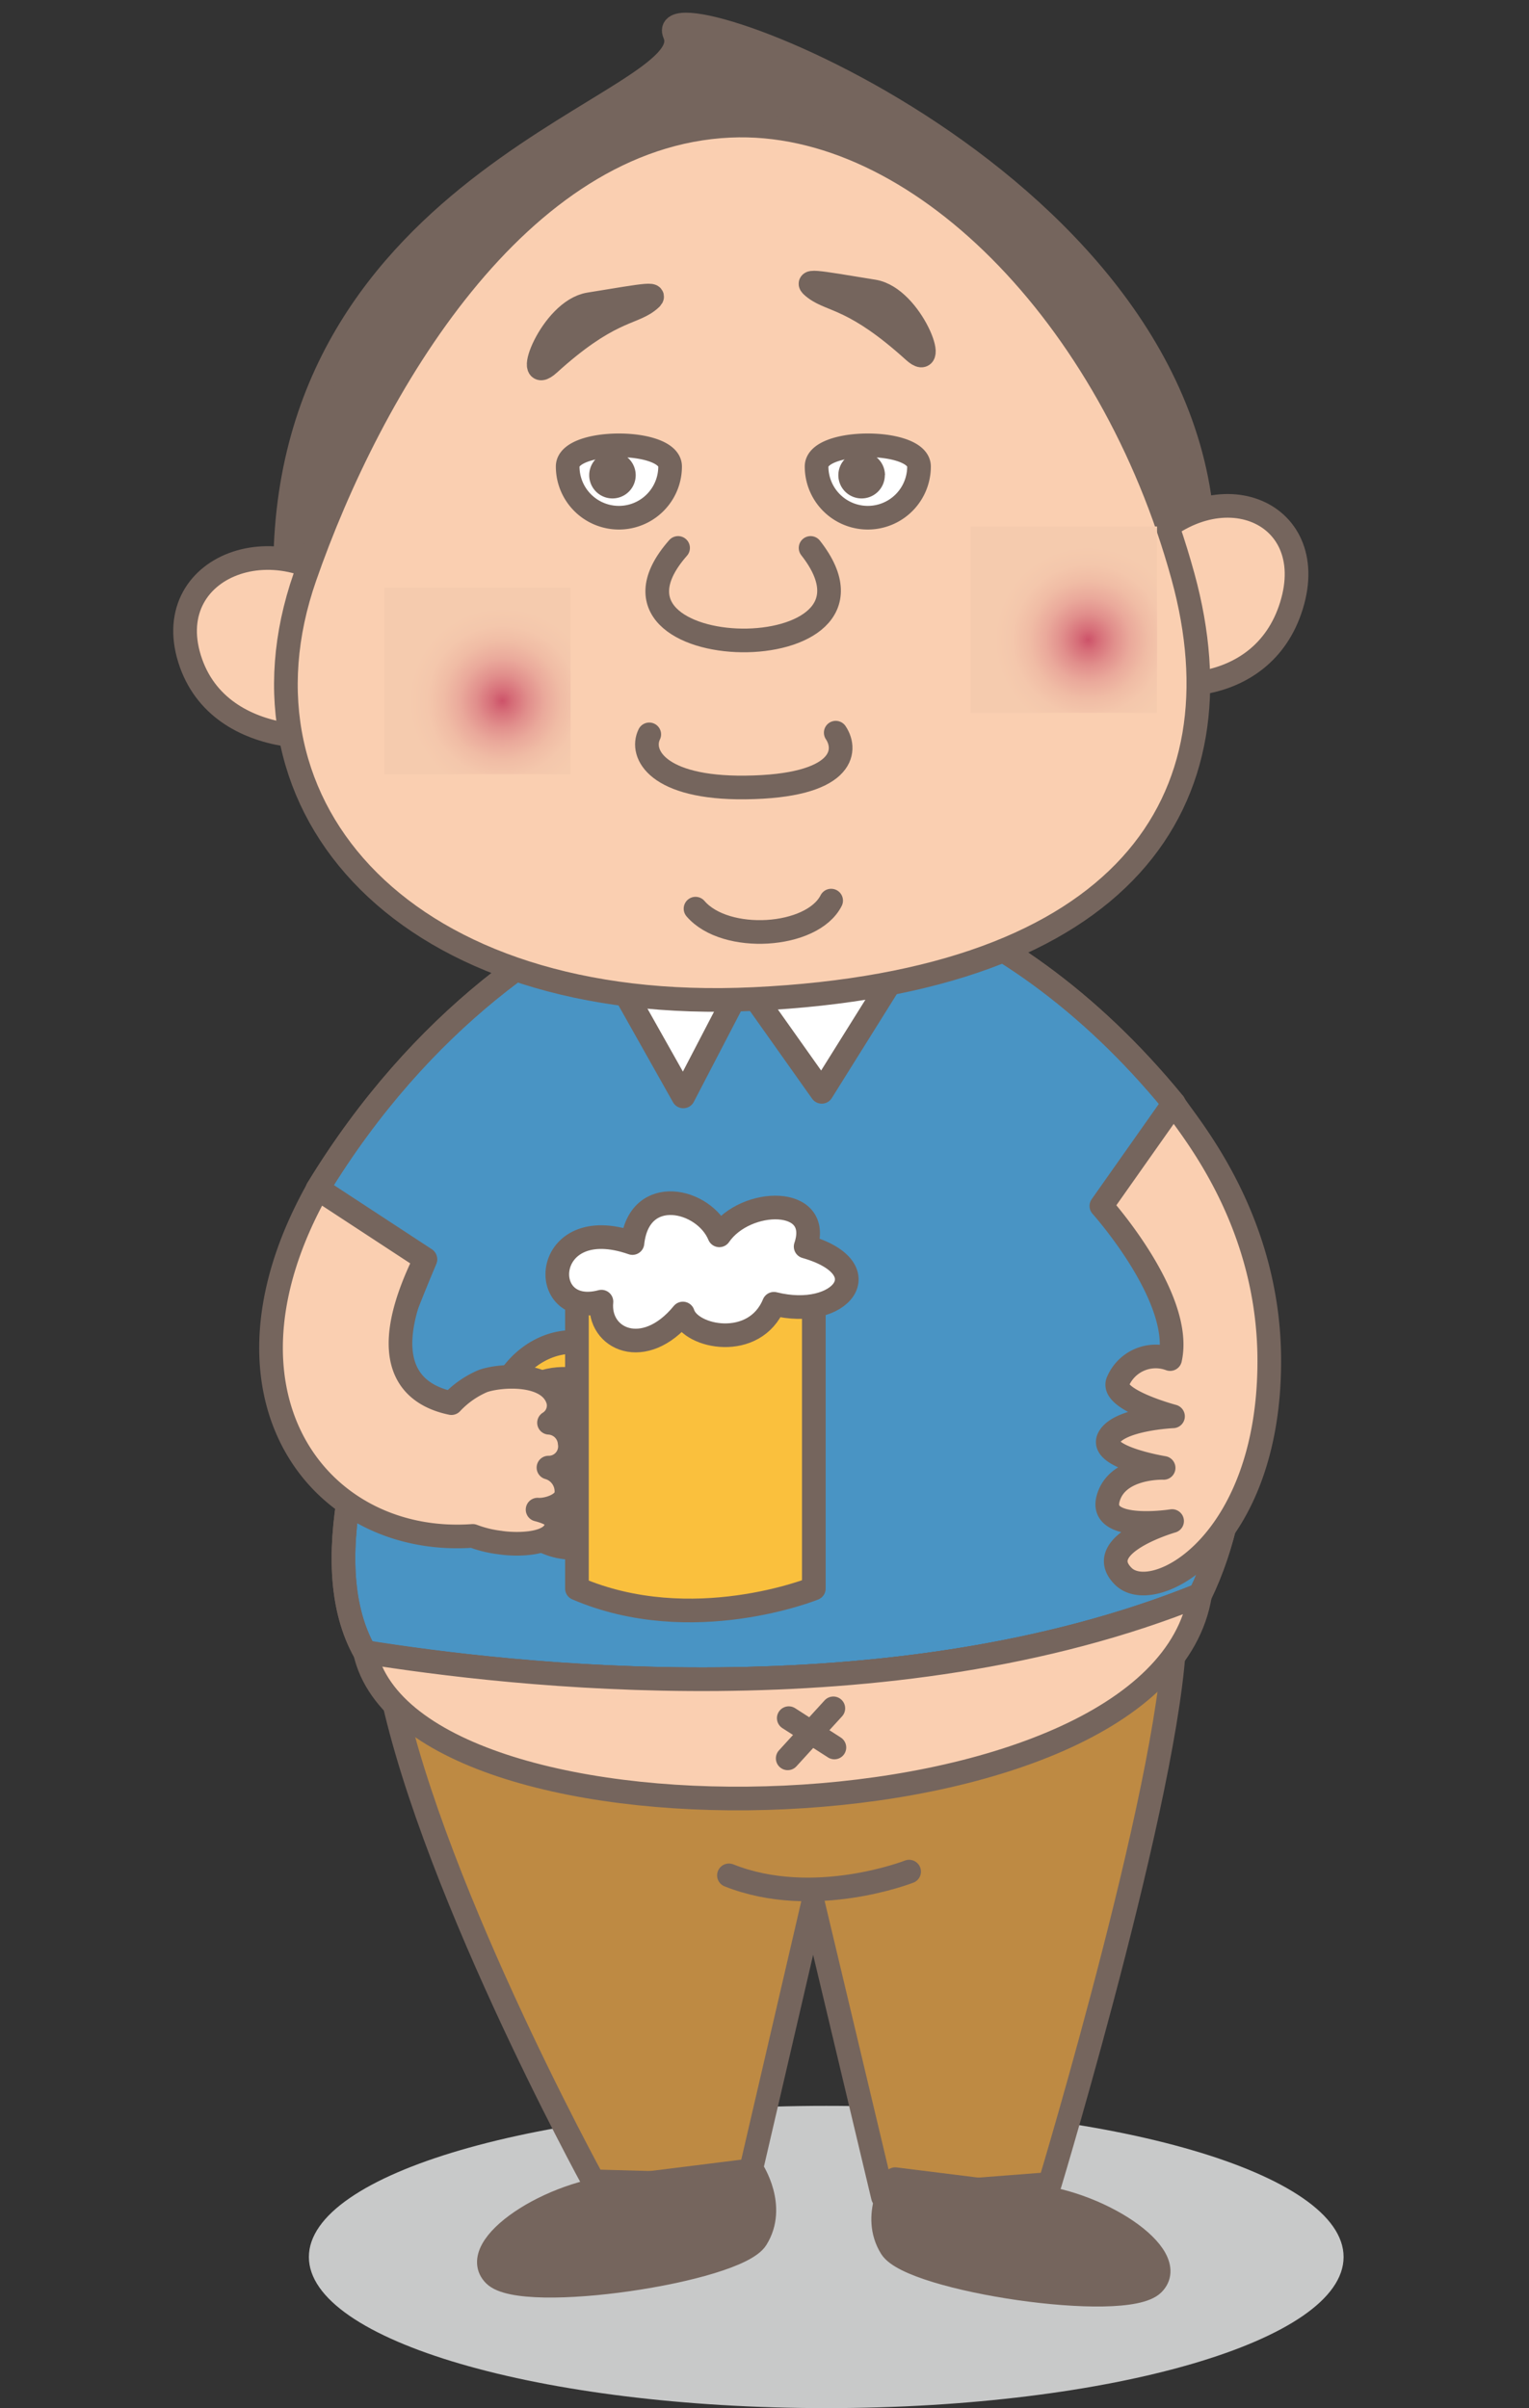 <svg id="レイヤー_1" data-name="レイヤー 1" xmlns="http://www.w3.org/2000/svg" xmlns:xlink="http://www.w3.org/1999/xlink" viewBox="0 0 216.47 340.99"><rect x="0" y="0" width="216.47" height="340.99" fill="#333333" stroke="none"/><defs><style>.cls-1{fill:#c8c9c9;}.cls-2{fill:#be8a43;}.cls-3,.cls-9{fill:none;}.cls-3{stroke:#75655d;stroke-linecap:round;stroke-linejoin:round;stroke-width:3.35px;}.cls-4{fill:#75655d;}.cls-5{fill:#4994c4;}.cls-6{fill:#facfb1;}.cls-7{fill:#fff;}.cls-8{fill:url(#radial-gradient);}.cls-10{fill:url(#radial-gradient-2);}.cls-11{fill:#fac03d;}</style><radialGradient id="radial-gradient" cx="-769.07" cy="610.92" r="1.48" gradientTransform="matrix(8.93, 0, 0, -8.93, 6938.97, 5554.73)" gradientUnits="userSpaceOnUse"><stop offset="0" stop-color="#cd5269"/><stop offset="0.11" stop-color="#d66d78"/><stop offset="0.28" stop-color="#e18f8c"/><stop offset="0.45" stop-color="#eaa99b"/><stop offset="0.63" stop-color="#f0bca5"/><stop offset="0.81" stop-color="#f4c7ac"/><stop offset="1" stop-color="#f5cbae"/></radialGradient><radialGradient id="radial-gradient-2" cx="-766.08" cy="611.23" r="1.48" gradientTransform="matrix(8.93, 0, 0, -8.93, 6995.19, 5548.85)" xlink:href="#radial-gradient"/></defs><title>fig_talent_8</title><path class="cls-1" d="M190.22,319.6c0,11.82-32.79,21.4-73.24,21.4s-73.25-9.58-73.25-21.4,32.8-21.4,73.25-21.4,73.24,9.58,73.24,21.4"/><path class="cls-2" d="M54.9,236.69C59.92,265,84,308.88,84,308.88l21.81.61,9.29-40,9.9,41.59,23.63-1.82s18.26-60.53,17.67-79.76S49.87,208.41,54.9,236.69"/><path class="cls-3" d="M54.9,236.69C59.92,265,84,308.88,84,308.88l21.81.61,9.29-40,9.9,41.59,23.63-1.82s18.26-60.53,17.67-79.76S49.87,208.41,54.9,236.69Z"/><path class="cls-3" d="M103.2,265.56c12,4.78,25.51-.53,25.51-.53"/><path class="cls-4" d="M88.25,309.59C78,310.16,66,318.15,70,322.14s34.23-.57,37.08-5.13-.57-9.7-.57-9.7Z"/><path class="cls-3" d="M88.25,309.59C78,310.16,66,318.15,70,322.14s34.23-.57,37.08-5.13-.57-9.7-.57-9.7Z"/><path class="cls-4" d="M145,310.86c10.26.57,22.24,8.56,18.25,12.55s-34.23-.57-37.08-5.13.57-9.7.57-9.7Z"/><path class="cls-3" d="M145,310.86c10.26.57,22.24,8.56,18.25,12.55s-34.23-.57-37.08-5.13.57-9.7.57-9.7Z"/><path class="cls-5" d="M169.91,225.83c13.81-28.49-3.73-69.59-3.73-69.59C142,126.66,111.71,119.11,93.45,126c-14.52,5.44-33.79,18.22-48.5,42.38l15.24,10c-9.43,22.43-15,42-9.2,54.29.21.45.44.88.68,1.31,20,3.2,74.09,9.78,118.24-8.09"/><path class="cls-3" d="M169.91,225.83c13.81-28.49-3.73-69.59-3.73-69.59C142,126.66,111.71,119.11,93.45,126c-14.52,5.44-33.79,18.22-48.5,42.38l15.24,10c-9.43,22.43-15,42-9.2,54.29.21.45.44.88.68,1.31C71.66,237.12,125.76,243.7,169.91,225.83Z"/><path class="cls-3" d="M169.91,225.83c13.81-28.49-3.73-69.59-3.73-69.59C142,126.66,111.71,119.11,93.45,126c-14.52,5.44-33.79,18.22-48.5,42.38l15.24,10c-9.43,22.43-15,42-9.2,54.29.21.45.44.88.68,1.31C71.66,237.12,125.76,243.7,169.91,225.83Z"/><path class="cls-6" d="M51.67,233.93c6.64,30,112.47,27.61,118.23-8.09-44.14,17.87-98.25,11.29-118.23,8.09"/><path class="cls-3" d="M51.67,233.93c6.64,30,112.47,27.61,118.23-8.09C125.76,243.7,71.65,237.12,51.67,233.93Z"/><polyline class="cls-7" points="84.97 134.35 96.74 155.26 105.23 138.93 116.34 154.61 129.41 133.7"/><polyline class="cls-3" points="84.97 134.35 96.74 155.26 105.23 138.93 116.34 154.61 129.41 133.7"/><path class="cls-4" d="M40.4,82.71l130-4C170.87,25.55,92-3.17,95.5,4.78c4.39,10-56.57,20-55.09,77.94"/><path class="cls-3" d="M40.4,82.71l130-4C170.87,25.55,92-3.17,95.5,4.78,99.89,14.74,38.93,24.78,40.4,82.71Z"/><path class="cls-6" d="M51,85.4c-10.26-12-28.43-5.78-24.16,7.9s23.3,11.77,25,9.2"/><path class="cls-3" d="M51,85.4c-10.26-12-28.43-5.78-24.16,7.9s23.3,11.77,25,9.2"/><path class="cls-6" d="M160.61,95.17c1.71,2.57,18,4.27,22.23-9.41s-11.11-19.67-21.37-7.69"/><path class="cls-3" d="M160.61,95.17c1.71,2.57,18,4.27,22.23-9.41s-11.11-19.67-21.37-7.69"/><path class="cls-6" d="M167.48,81.62c8.73,31.84-8.21,57.36-60.77,59.85-49.18,2.32-75-26.9-63.54-59.77C52.45,55,73.27,19.17,103.34,17.81c26.53-1.2,54,26.92,64.14,63.81"/><path class="cls-3" d="M167.48,81.62c8.73,31.84-8.21,57.36-60.77,59.85-49.18,2.32-75-26.9-63.54-59.77C52.45,55,73.27,19.17,103.34,17.81,129.87,16.61,157.37,44.73,167.48,81.62Z"/><path class="cls-6" d="M96,77.59c-15,17.06,32.8,17.87,18.76,0"/><path class="cls-3" d="M96,77.59c-15,17.06,32.8,17.87,18.76,0"/><path class="cls-6" d="M98.47,128.67c4.22,4.93,16.51,4.17,19.2-1.14"/><path class="cls-3" d="M98.47,128.67c4.22,4.93,16.51,4.17,19.2-1.14"/><path class="cls-3" d="M118.32,103.75c1.75,2.61,1.09,7.61-12.82,7.76-12.49.13-14.93-4.79-13.58-7.52"/><path class="cls-7" d="M94.87,66.06a7.25,7.25,0,1,1-14.5,0c0-4,14.5-4,14.5,0"/><path class="cls-3" d="M94.87,66.06a7.25,7.25,0,1,1-14.5,0C80.37,62.06,94.87,62.06,94.87,66.06Z"/><path class="cls-4" d="M90,67.27A3.29,3.29,0,1,1,86.74,64,3.29,3.29,0,0,1,90,67.27"/><path class="cls-7" d="M130.11,66.06a7.25,7.25,0,0,1-14.5,0c0-4,14.5-4,14.5,0"/><path class="cls-3" d="M130.11,66.06a7.25,7.25,0,0,1-14.5,0C115.61,62.06,130.11,62.06,130.11,66.06Z"/><path class="cls-4" d="M125.27,67.27A3.29,3.29,0,1,1,122,64a3.29,3.29,0,0,1,3.29,3.3"/><rect class="cls-8" x="54.4" y="83.24" width="26.39" height="26.39"/><path class="cls-9" d="M54.4,96.43a13.2,13.2,0,1,0,13.2-13.19A13.19,13.19,0,0,0,54.4,96.43"/><rect class="cls-10" x="137.43" y="74.55" width="26.38" height="26.39"/><path class="cls-9" d="M137.43,87.75a13.19,13.19,0,1,0,13.19-13.2,13.19,13.19,0,0,0-13.19,13.2"/><path class="cls-4" d="M91.65,42.7c1.8-1.35.31-1-8.25.39C78,44,74,54.88,77.7,51.54,86,44,89.29,44.47,91.65,42.7"/><path class="cls-3" d="M91.65,42.7c1.8-1.35.31-1-8.25.39C78,44,74,54.88,77.7,51.54,86,44,89.29,44.47,91.65,42.7Z"/><path class="cls-4" d="M115.42,40.87c-1.8-1.35-.31-1,8.25.39,5.43.88,9.37,11.79,5.7,8.45-8.34-7.58-11.59-7.07-13.94-8.84"/><path class="cls-3" d="M115.42,40.87c-1.8-1.35-.31-1,8.25.39,5.43.88,9.37,11.79,5.7,8.45C121,42.13,117.78,42.64,115.42,40.87Z"/><line class="cls-3" x1="111.67" y1="243.3" x2="118.13" y2="247.45"/><line class="cls-3" x1="117.98" y1="241.91" x2="111.52" y2="248.99"/><path class="cls-6" d="M166.17,156.24l-10.24,14.53s11.66,13,9.73,21.68a5.81,5.81,0,0,0-7.36,3.11c-1.29,2.6,7.77,5,7.77,5s-7.74.34-9.1,3.08,7.77,4.22,7.77,4.22-6.68-.27-7.88,4.44,9.08,3.09,9.08,3.09-11.48,3.3-6.9,7.83c4.27,4.23,20.59-4.52,20.66-30.33.05-20.65-11.9-33.91-13.54-36.63"/><path class="cls-3" d="M166.17,156.24l-10.24,14.53s11.66,13,9.73,21.68a5.81,5.81,0,0,0-7.36,3.11c-1.29,2.6,7.77,5,7.77,5s-7.74.34-9.1,3.08,7.77,4.22,7.77,4.22-6.68-.27-7.88,4.44,9.08,3.09,9.08,3.09-11.48,3.3-6.9,7.83c4.27,4.23,20.59-4.52,20.66-30.33C179.77,172.22,167.82,159,166.17,156.24Z"/><path class="cls-11" d="M87.66,192.67c-6.66-6.14-17.51-1.19-18.13,10.7-.5,9.52,7,20.8,19.05,13.47L86,213.37s-12.23,6.11-13-10.15c-.57-12.51,13.72-6.56,13.72-6.56Z"/><path class="cls-3" d="M87.66,192.67c-6.66-6.14-17.51-1.19-18.13,10.7-.5,9.52,7,20.8,19.05,13.47L86,213.37s-12.23,6.11-13-10.15c-.57-12.51,13.72-6.56,13.72-6.56Z"/><path class="cls-11" d="M115.22,224.94s-17.22,7-33.54,0V180.4h33.54Z"/><path class="cls-3" d="M115.22,224.94s-17.22,7-33.54,0V180.4h33.54Z"/><path class="cls-7" d="M109.57,184.62c-2.72,6.6-11.8,4.82-12.89,1.38-5.47,6.68-12.06,3.64-11.53-1.68-9.3,2.49-8.53-12.82,4.39-8.3.93-8.41,10.16-6.26,12.3-1.09,3.71-5.4,14.66-5.6,12.22,1.59,10.78,3.09,5,10.48-4.49,8.11"/><path class="cls-3" d="M109.57,184.62c-2.72,6.6-11.8,4.82-12.89,1.38-5.47,6.68-12.06,3.64-11.53-1.68-9.3,2.49-8.53-12.82,4.39-8.3.93-8.41,10.16-6.26,12.3-1.09,3.71-5.4,14.66-5.6,12.22,1.59C124.84,179.61,119.07,187,109.57,184.62Z"/><path class="cls-6" d="M77.65,207.82a3,3,0,0,0,3-3.5,3.11,3.11,0,0,0-2.92-2.85,2.86,2.86,0,0,0,1.29-3.1c-1.19-4.26-8.43-3.64-10.69-2.79a13.13,13.13,0,0,0-4.42,3.11c-5.51-1.15-11-5.55-3.69-20.39L45,168.33c-16.38,29.16.14,50.72,21.93,49.16a16.09,16.09,0,0,0,3.84.94c1.9.32,8.45.61,8-3.06-.11-.85-1.83-1.39-2.66-1.6,1.34.11,4.08-.7,4.08-2.42a3.5,3.5,0,0,0-2.47-3.53"/><path class="cls-3" d="M77.65,207.82a3,3,0,0,0,3-3.5,3.11,3.11,0,0,0-2.92-2.85,2.86,2.86,0,0,0,1.29-3.1c-1.19-4.26-8.43-3.64-10.69-2.79a13.13,13.13,0,0,0-4.42,3.11c-5.51-1.15-11-5.55-3.69-20.39L45,168.33c-16.38,29.16.14,50.72,21.93,49.16a16.09,16.09,0,0,0,3.84.94c1.9.32,8.45.61,8-3.06-.11-.85-1.83-1.39-2.66-1.6,1.34.11,4.08-.7,4.08-2.42A3.5,3.5,0,0,0,77.65,207.82Z"/></svg>